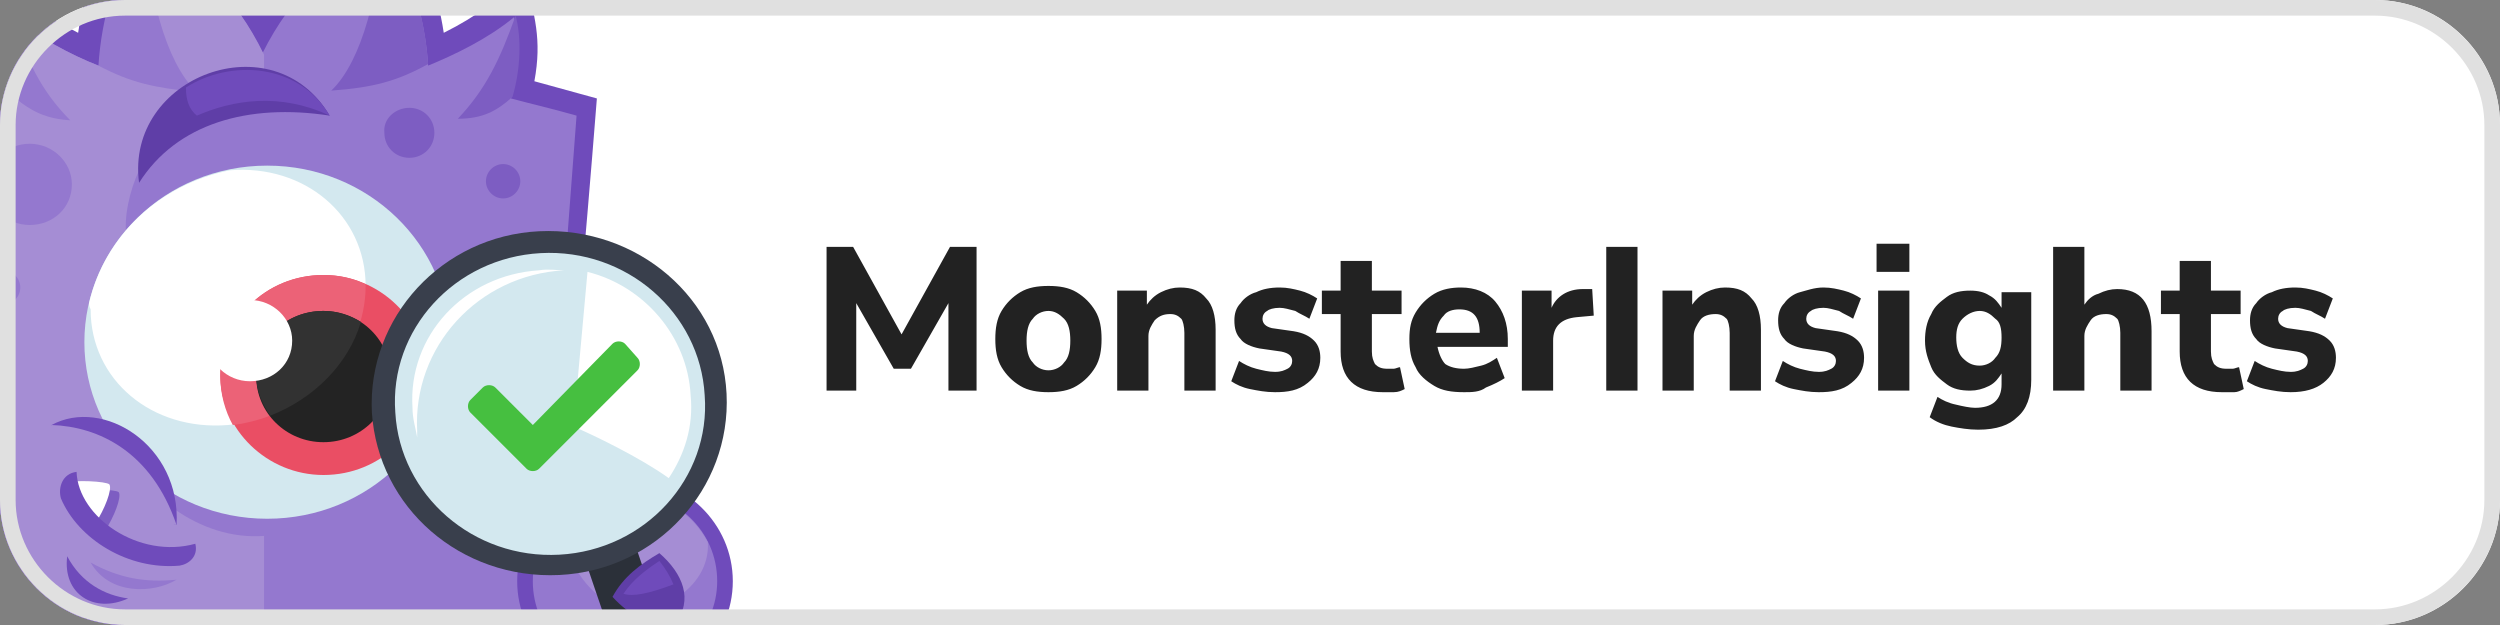 <svg width="160" height="40" id="Layer_1" xmlns="http://www.w3.org/2000/svg" xmlns:xlink="http://www.w3.org/1999/xlink" viewBox="0 0 160 40" style="enable-background:new 0 0 160 40;"><rect x="0" y="0" width="160" height="40" fill="#808080" stroke="none"/><style>.st0{clip-path:url(#SVGID_00000052074645160200538270000007042186777931703428_);}
.st1{fill:#FFFFFF;}
.st2{fill:#222222;}
.st3{fill:#6F4BBB;}
.st4{fill:#7D5DC2;}
.st5{fill:#9478CF;}
.st6{fill:#A58DD4;}
.st7{fill:#D3E8EF;}
.st8{fill:#EA4E64;}
.st9{fill:#EC6277;}
.st10{fill:#232323;}
.st11{fill:#323232;}
.st12{fill:#5F3EA7;}
.st13{fill:#2B3039;}
.st14{fill:#393F4C;}
.st15{fill:#46BF40;}
.st16{fill:none;stroke:#E0E0E0;}</style><g><g><defs><path id="SVGID_1_" d="M8 0h144c4.4.0 8 3.6 8 8v24c0 4.4-3.6 8-8 8H8c-4.4.0-8-3.6-8-8V8C0 3.6 3.6.0 8 0z"/></defs><clipPath id="SVGID_00000120549084214828064660000007291340498163833481_"><use style="overflow:visible;" xlink:href="#SVGID_1_"/></clipPath><g style="clip-path:url(#SVGID_00000120549084214828064660000007291340498163833481_);"><path class="st1" d="M8 0h144c4.4.0 8 3.6 8 8v24c0 4.4-3.6 8-8 8H8c-4.4.0-8-3.6-8-8V8C0 3.6 3.6.0 8 0z"/><path class="st2" d="M52.9 25v-9.2h1.7l3.1 5.6 3.1-5.6h1.7V25h-1.8v-5.6l-2.4 4.2h-1.1l-2.4-4.2V25H52.9zM67.1 25.1c-.7.0-1.3-.1-1.8-.4-.5-.3-.9-.7-1.2-1.2s-.4-1.1-.4-1.8.1-1.3.4-1.8.7-.9 1.2-1.2 1.1-.4 1.8-.4 1.3.1 1.8.4c.5.3.9.7 1.2 1.2s.4 1.1.4 1.8-.1 1.3-.4 1.8c-.3.5-.7.9-1.2 1.2C68.4 25 67.8 25.1 67.1 25.1zm0-1.4c.4.0.8-.2 1-.5.3-.3.4-.8.4-1.4.0-.6-.1-1.1-.4-1.4-.3-.3-.6-.5-1-.5s-.8.2-1 .5c-.3.3-.4.8-.4 1.4.0.6.1 1.1.4 1.4C66.3 23.5 66.7 23.7 67.1 23.7zM71.5 25v-6.4h1.9v.9c.2-.3.5-.6.9-.8s.8-.3 1.2-.3c.8.0 1.3.2 1.7.7.4.4.6 1.1.6 2V25h-2v-3.7c0-.4-.1-.8-.2-.9-.2-.2-.4-.3-.7-.3-.4.0-.7.1-1 .4-.2.3-.4.6-.4 1V25h-2zM81.6 25.1c-.6.0-1.1-.1-1.6-.2-.5-.1-.9-.3-1.2-.5l.5-1.3c.3.2.7.4 1.1.5.4.1.8.2 1.2.2s.6-.1.8-.2c.2-.1.3-.3.3-.5.0-.3-.2-.5-.7-.6l-1.4-.2c-.5-.1-1-.3-1.2-.6-.3-.3-.4-.7-.4-1.2.0-.4.1-.8.4-1.1.2-.3.6-.6 1-.7.4-.2.9-.3 1.5-.3.5.0.9.1 1.3.2.4.1.8.3 1.1.5l-.5 1.3c-.3-.2-.6-.3-.9-.5-.4-.1-.7-.2-1-.2-.4.0-.7.1-.8.2-.2.1-.3.3-.3.5.0.3.2.5.6.6l1.4.2c.6.1 1 .3 1.3.6s.4.7.4 1.1c0 .7-.3 1.2-.8 1.6C83.1 25 82.4 25.1 81.6 25.1zM88.5 25.1c-1.8.0-2.7-.9-2.7-2.6v-2.4h-1.2v-1.5h1.2v-1.9h2v1.9h1.9v1.5h-1.9v2.4c0 .4.1.6.2.8.2.2.4.3.8.3.1.0.2.0.4.0.1.0.3-.1.4-.1l.3 1.4c-.2.1-.4.2-.7.2C89 25.1 88.7 25.1 88.5 25.1zm5.2.0c-.8.0-1.4-.1-1.9-.4-.5-.3-1-.7-1.2-1.2-.3-.5-.4-1.1-.4-1.8s.1-1.2.4-1.7c.3-.5.7-.9 1.2-1.2s1.1-.4 1.7-.4c.9.0 1.7.3 2.2.9.5.6.8 1.4.8 2.4v.5H92c.1.5.3.9.5 1.1.3.2.7.3 1.2.3.3.0.7-.1 1.1-.2.4-.1.7-.3 1-.5l.5 1.3c-.3.2-.7.4-1.2.6C94.7 25.1 94.2 25.1 93.7 25.1zM93.4 19.8c-.4.0-.8.1-1 .4-.3.3-.4.6-.5 1.1h2.8C94.7 20.3 94.3 19.8 93.4 19.8zm4 5.2v-6.4h1.9v1.1c.3-.7 1-1.2 2-1.2h.6l.1 1.7-1.1.1c-1 .1-1.5.6-1.5 1.5V25h-2zM102.8 25v-9.2h2V25h-2zM106.4 25v-6.4h1.9v.9c.2-.3.5-.6.9-.8s.8-.3 1.2-.3c.8.0 1.3.2 1.7.7.4.4.6 1.1.6 2V25h-2v-3.7c0-.4-.1-.8-.2-.9-.2-.2-.4-.3-.7-.3-.4.0-.8.1-1 .4-.2.3-.4.6-.4 1V25h-2zM116.4 25.1c-.6.0-1.1-.1-1.6-.2-.5-.1-.9-.3-1.2-.5l.5-1.3c.3.2.7.4 1.1.5.4.1.8.2 1.2.2s.6-.1.8-.2c.2-.1.3-.3.3-.5.0-.3-.2-.5-.7-.6l-1.4-.2c-.5-.1-1-.3-1.2-.6-.3-.3-.4-.7-.4-1.2.0-.4.1-.8.4-1.1.2-.3.6-.6 1-.7s.9-.3 1.5-.3c.5.0.9.1 1.3.2.4.1.8.3 1.1.5l-.5 1.3c-.3-.2-.6-.3-.9-.5-.4-.1-.7-.2-1-.2-.4.0-.7.1-.8.2-.2.1-.3.3-.3.5.0.3.2.5.6.6l1.4.2c.6.1 1 .3 1.3.6s.4.7.4 1.1c0 .7-.3 1.2-.8 1.6C117.9 25 117.2 25.1 116.4 25.1zM120.1 17.4v-1.8h2.1v1.8H120.1zM120.2 25v-6.4h2V25h-2zM126.6 27.5c-.6.0-1.2-.1-1.7-.2-.5-.1-1-.3-1.4-.6l.5-1.3c.3.2.7.4 1.2.5.4.1.9.2 1.2.2 1.1.0 1.7-.5 1.7-1.5v-.7c-.2.3-.4.6-.8.8-.4.2-.8.3-1.2.3-.6.0-1.1-.1-1.5-.4-.4-.3-.8-.6-1-1.1s-.4-1-.4-1.7c0-.6.1-1.2.4-1.7.2-.5.6-.8 1-1.1s.9-.4 1.5-.4c.5.0.9.1 1.2.3.4.2.6.5.8.8v-1h1.9v5.6c0 1.1-.3 1.9-.9 2.4C128.6 27.2 127.8 27.5 126.6 27.5zM126.7 23.4c.4.0.8-.2 1-.5.3-.3.4-.7.4-1.3s-.1-1-.4-1.2c-.3-.3-.6-.5-1-.5s-.8.2-1.1.5-.4.7-.4 1.2.1 1 .4 1.3S126.2 23.4 126.7 23.4zm4.7 1.6v-9.2h2v3.7c.2-.3.5-.6.9-.7.4-.2.8-.3 1.2-.3 1.5.0 2.2.9 2.2 2.7V25h-2v-3.7c0-.4-.1-.8-.2-.9-.2-.2-.4-.3-.7-.3-.4.0-.8.1-1 .4-.2.3-.4.6-.4 1V25h-2zM142.2 25.1c-1.8.0-2.7-.9-2.7-2.6v-2.4h-1.2v-1.5h1.2v-1.9h2v1.9h1.9v1.5h-1.9v2.4c0 .4.1.6.2.8.2.2.4.3.8.3.1.0.2.0.4.0.1.0.3-.1.4-.1l.3 1.4c-.2.1-.4.2-.6.2C142.7 25.1 142.4 25.1 142.2 25.1zM146.6 25.1c-.6.0-1.1-.1-1.6-.2-.5-.1-.9-.3-1.2-.5l.5-1.3c.3.2.7.4 1.1.5s.8.2 1.2.2c.4.0.6-.1.8-.2.2-.1.3-.3.3-.5.0-.3-.2-.5-.7-.6l-1.4-.2c-.5-.1-1-.3-1.2-.6-.3-.3-.4-.7-.4-1.2.0-.4.1-.8.4-1.1.2-.3.6-.6 1-.7.4-.2.9-.3 1.5-.3.5.0.9.1 1.3.2.4.1.8.3 1.1.5l-.5 1.3c-.3-.2-.6-.3-.9-.5-.4-.1-.7-.2-1-.2-.4.0-.7.1-.8.2-.2.1-.3.3-.3.5.0.3.2.5.6.6l1.4.2c.6.1 1 .3 1.3.6s.4.7.4 1.1c0 .7-.3 1.2-.8 1.6S147.5 25.1 146.6 25.1z"/><path class="st3" d="M5.9 38.5h10V47H6.1c-1.6-.7-2.8-1.6-3.8-2.7.4-1.9 1.7-4.3 3.6-5.8z"/><path class="st4" d="M6.5 39.2c-1.3 1.3-2.6 2.9-3.1 4.8.8.9 1.8 1.6 2.9 2.1h8.4v-6.9H6.5z"/><path class="st3" d="M27.9 38.5h-10V47h9.8c1.6-.7 2.8-1.6 3.8-2.7C31.2 42.4 29.8 40 27.9 38.5z"/><path class="st4" d="M27.4 39.2c1.3 1.3 2.6 2.9 3.1 4.8-.8.9-1.8 1.6-2.9 2.1h-8.4v-6.9h8.2z"/><path class="st3" d="M1.5 21.8v21.3c-3.8.5-8.2.3-11.4-2.1.1-2 .3-3.9.6-5.8.7-3.3 2-6.4 4.2-8.9C-3.1 24.2-1.1 23.1 1.5 21.8z"/><path class="st5" d="M-8.8 40.6c2 1.5 6.7 1.9 9.3 1.6V23.5C-6.1 26.9-8.6 33-8.8 40.6z"/><path class="st3" d="M-.8 5.2c-.4-2.8.0-4.2.6-6.7C1.6.0 2.8 1 5 2.1c.4-2.7 1.4-5.2 2.8-7.6l.8-1.4c3.2 2.4 6 4.3 8.1 7.4 2.1-3.1 4.9-5 8.1-7.4l.8 1.4C27-3.1 28-.6 28.4 2.1c2.2-1.1 3.4-2.1 5.2-3.6.6 2.5 1.1 4 .6 6.7l4 1.1c-.8 10.1-1.6 18.8-2.6 28.9-.1 1.4-.3 2.8-.4 4.2.0.4-.5 1.1-2.7 1.1-10.4.7-21.4.7-31.8.0-2.1.0-2.6-.7-2.7-1.1-.2-1.4-.3-2.8-.4-4.3-.1-.6-.1-1.2-.2-1.7-.9-9-1.7-18-2.5-27.1L-.8 5.2z"/><path class="st5" d="M9.2-4.8C7.4-2 6.5 1.1 6.3 4.2 4.5 3.5 2.5 2.4.8 1.1.4 2.6.5 4.5 1 6.3c-1.5.3-2.8.7-4.2 1.1.7 9.3 1.4 18.6 2.4 27.9.1.9.3 2.9.4 3.8.4.2 1.2.2 1.5.2 10.5.7 21.1.7 31.6.0.3.0 1.1.0 1.5-.2.1-.9.3-2.9.4-3.8.9-9.3 1.6-18.6 2.3-27.9-1.4-.4-2.7-.7-4.2-1.1.5-1.7.5-3.7.2-5.2-1.7 1.4-3.8 2.4-5.5 3.1-.2-3.1-1.1-6.1-2.9-9-3.5 2.6-5.8 4.4-7.7 8.2C15-.4 12.7-2.2 9.2-4.8z"/><path class="st6" d="M9.2-4.8c.3 4.1 1.3 8.7 3.4 10.7-2.8-.3-4.2-.6-6.3-1.7C4.5 3.5 2.5 2.4.8 1.1c.9 2.7 1.8 4.7 3.7 6.6C2.9 7.6 2 7.1 1 6.3c-1.5.3-2.8.7-4.2 1.1.7 9.3 1.4 18.6 2.4 27.9.1.9.3 2.9.4 3.8.4.2 1.2.2 1.5.2 5.3.3 10.5.5 15.8.5v-5.5c-8.2.6-15.6-11.9-7.1-20l-1.7.9c-.2-1.3.2-3 .8-4.3 1.1-2.6 4.1-4.5 8-5V3.5C15-.4 12.7-2.2 9.2-4.8z"/><path class="st4" d="M29.3 7.6C31.1 5.7 32 3.8 33 1c.4 1.5.3 3.5-.2 5.2C31.8 7.1 30.9 7.6 29.3 7.6zM26.2 6.9c.9.0 1.6.7 1.6 1.6.0.9-.7 1.6-1.6 1.6-.9.0-1.6-.7-1.6-1.6C24.5 7.6 25.3 6.9 26.2 6.9zm6 3.6c.6.0 1.1.5 1.1 1.1s-.5 1.1-1.1 1.1-1.1-.5-1.1-1.1.5-1.1 1.1-1.1zm-11-4.7c2-1.9 3.1-6.5 3.3-10.7 1.7 2.8 2.7 5.9 2.9 9-2 1.1-3.5 1.5-6.2 1.7z"/><path class="st5" d="M1.9 9.2c1.5.0 2.7 1.2 2.7 2.6.0 1.5-1.2 2.6-2.7 2.6s-2.7-1.2-2.7-2.6C-.8 10.4.4 9.2 1.9 9.2zM.2 17.3c.6.0 1.1.5 1.1 1.1S.8 19.5.2 19.5c-.6.0-1.1-.5-1.1-1.1C-.9 17.8-.4 17.3.2 17.3z"/><path class="st7" d="M17.1 10.6c6.5.0 11.7 5.1 11.7 11.3s-5.2 11.3-11.7 11.3S5.4 28.1 5.4 21.9C5.4 15.7 10.6 10.6 17.1 10.6z"/><path class="st1" d="M5.7 19.4c1-4.3 4.5-7.6 9-8.5 4.8-.4 8.7 2.9 8.7 7.4s-4 8.5-8.8 8.9c-4.9.4-8.8-2.9-8.8-7.4C5.7 19.6 5.7 19.5 5.7 19.4z"/><path class="st8" d="M20.7 17.6c3.6.0 6.6 2.9 6.6 6.4s-2.9 6.4-6.6 6.4c-3.6.0-6.6-2.9-6.6-6.4C14.1 20.5 17 17.6 20.7 17.6z"/><path class="st9" d="M20.7 17.6c1 0 1.9.2 2.7.6v.1c0 4.4-3.7 8.3-8.5 8.9-.5-.9-.8-2-.8-3.1C14.1 20.5 17 17.6 20.7 17.6z"/><path class="st10" d="M20.7 19.9c2.4.0 4.3 1.9 4.3 4.2s-1.9 4.2-4.3 4.2c-2.4.0-4.3-1.9-4.3-4.2.0-2.4 1.9-4.2 4.3-4.2z"/><path class="st11" d="M20.7 19.9c.9.0 1.7.3 2.4.7-.8 2.7-3 4.9-5.8 6-.5-.7-.9-1.6-.9-2.5.0-2.4 1.9-4.2 4.3-4.2z"/><path class="st1" d="M16 19.2c1.5.0 2.7 1.2 2.7 2.6.0 1.5-1.2 2.6-2.7 2.6s-2.7-1.2-2.7-2.6 1.2-2.6 2.7-2.6z"/><path class="st3" d="M3.3 27.2c3.3-1.8 8.3 1.3 8 6.4-3.2-1-6.6-3.9-8-6.4z"/><path class="st6" d="M3.3 27.2c3 .1 6.4 1.7 8 6.4-3.8-.5-7.4-3.3-8-6.4z"/><path class="st4" d="M4.9 31.4c.4-.1 2.5-.1 2.7.1.2.3-.3 1.6-.9 2.5C5.9 33.4 5.3 32.6 4.9 31.4z"/><path class="st1" d="M4.3 30.9C4.7 30.7 6.8 30.8 7 31c.2.3-.3 1.6-.9 2.5C5.3 32.9 4.6 32.1 4.3 30.9z"/><path class="st3" d="M4.9 30.2c.1 2.9 4 5.6 7.6 4.6.2.8-.4 1.3-1 1.4-3.3.3-6.5-1.7-7.6-4.3C3.7 31.2 4 30.3 4.9 30.2z"/><path class="st3" d="M4.3 35.6c.9 1.7 2.4 2.5 3.9 2.7C6 39.3 4 38 4.3 35.6z"/><path class="st5" d="M5.8 36c1.8 1 3.5 1.3 5.5 1.1C9.8 38 7 38.1 5.8 36z"/><path class="st12" d="M21.1 7.4C17.5 1.3 8 4.9 8.9 11.7c2.4-3.8 7-5.1 12.2-4.3z"/><path class="st3" d="M21.1 7.4c-2-3.4-6.4-3.6-9.2-1.8.0.8.2 1.4.7 1.8 2.3-1 5.3-1.5 8.5.0z"/><path class="st3" d="M40 30.5c3.8.0 6.9 3 6.9 6.7s-3.1 6.7-6.9 6.7-6.9-3-6.9-6.7 3.1-6.7 6.9-6.7z"/><path class="st5" d="M40 31.5c3.3.0 5.9 2.5 5.9 5.7.0 3.1-2.6 5.7-5.9 5.7s-5.9-2.5-5.9-5.7 2.7-5.7 5.9-5.7z"/><path class="st6" d="M40 31.5c2.3.0 4.3 1.3 5.3 3.2.2 3-3.5 5.1-6 4.1-1.8-1-3.1-2.8-3.1-5 0-.4.0-.7.1-1C37.4 32 38.7 31.5 40 31.5z"/><path class="st13" d="M37.6 36.3c-.3-.8 2.9-1.8 3.2-1l3.1 9.1c.3.8-2.9 1.8-3.2 1l-3.1-9.1z"/><path class="st12" d="M42.2 35.4c-1.2.7-2.3 1.5-3 2.8 1.1 1.2 2.4 1.9 4 1.7 1.2-1.5.5-3.2-1-4.5z"/><path class="st3" d="M43.1 37.4c-.2-.5-.5-1-.9-1.5-.9.6-1.7 1.2-2.3 2.1C40.5 38.2 41.5 38 43.1 37.4z"/><path class="st12" d="M43.3 39c-1.2.7-2.3 1.5-3 2.8 1.1 1.2 2.4 1.9 4 1.7C45.6 42.1 44.9 40.3 43.3 39z"/><path class="st3" d="M44.3 40.9c-.2-.5-.5-1-.9-1.5-.9.6-1.7 1.2-2.3 2.1C41.7 41.7 42.7 41.5 44.3 40.9z"/><path class="st12" d="M36.9 39.4c1.2-.3 2.2-.5 3.5-.1.2 1.3-.2 2.5-1.2 3.3C37.5 42.4 36.8 41 36.9 39.4z"/><path class="st3" d="M37.6 41c-.2-.4-.3-.9-.4-1.4.9-.2 1.8-.3 2.7-.1C39.6 39.9 38.9 40.4 37.6 41z"/><path class="st14" d="M34.5 14.8c-6.2.3-11 5.5-10.7 11.6.4 6.1 5.7 10.7 12 10.4 6.2-.3 11-5.5 10.7-11.6s-5.7-10.7-12-10.4z"/><path class="st7" d="M34.6 16.2c-5.5.3-9.7 4.9-9.3 10.2.3 5.3 5 9.4 10.5 9.1s9.7-4.9 9.3-10.2C44.8 20 40.1 15.9 34.6 16.2z"/><path class="st1" d="M42.8 30.6c1-1.5 1.6-3.3 1.4-5.3-.2-3.8-3-7-6.6-7.9-.3 3.3-.6 6.6-.9 9.9C37.9 27.8 41 29.3 42.8 30.6z"/><path class="st1" d="M34.5 17.3c-4.8.3-8.4 4.2-8.1 8.8.0.7.2 1.3.3 1.9.0-.1.0-.3.0-.4-.3-5.4 3.9-10 9.4-10.3C35.6 17.3 35.1 17.2 34.5 17.3z"/><path class="st15" d="M33.7 30c.2.2.6.2.8.0l6.3-6.3c.2-.2.2-.6.0-.8L40 22c-.2-.2-.6-.2-.8.0l-5.1 5.2-2.4-2.4c-.2-.2-.6-.2-.8.0l-.8.8c-.2.2-.2.6.0.8L33.7 30z"/></g></g><path class="st16" d="M8 .5h144c4.1.0 7.5 3.4 7.5 7.5v24c0 4.1-3.4 7.5-7.5 7.5H8C3.9 39.5.5 36.1.5 32V8C.5 3.9 3.9.5 8 .5z"/></g></svg>